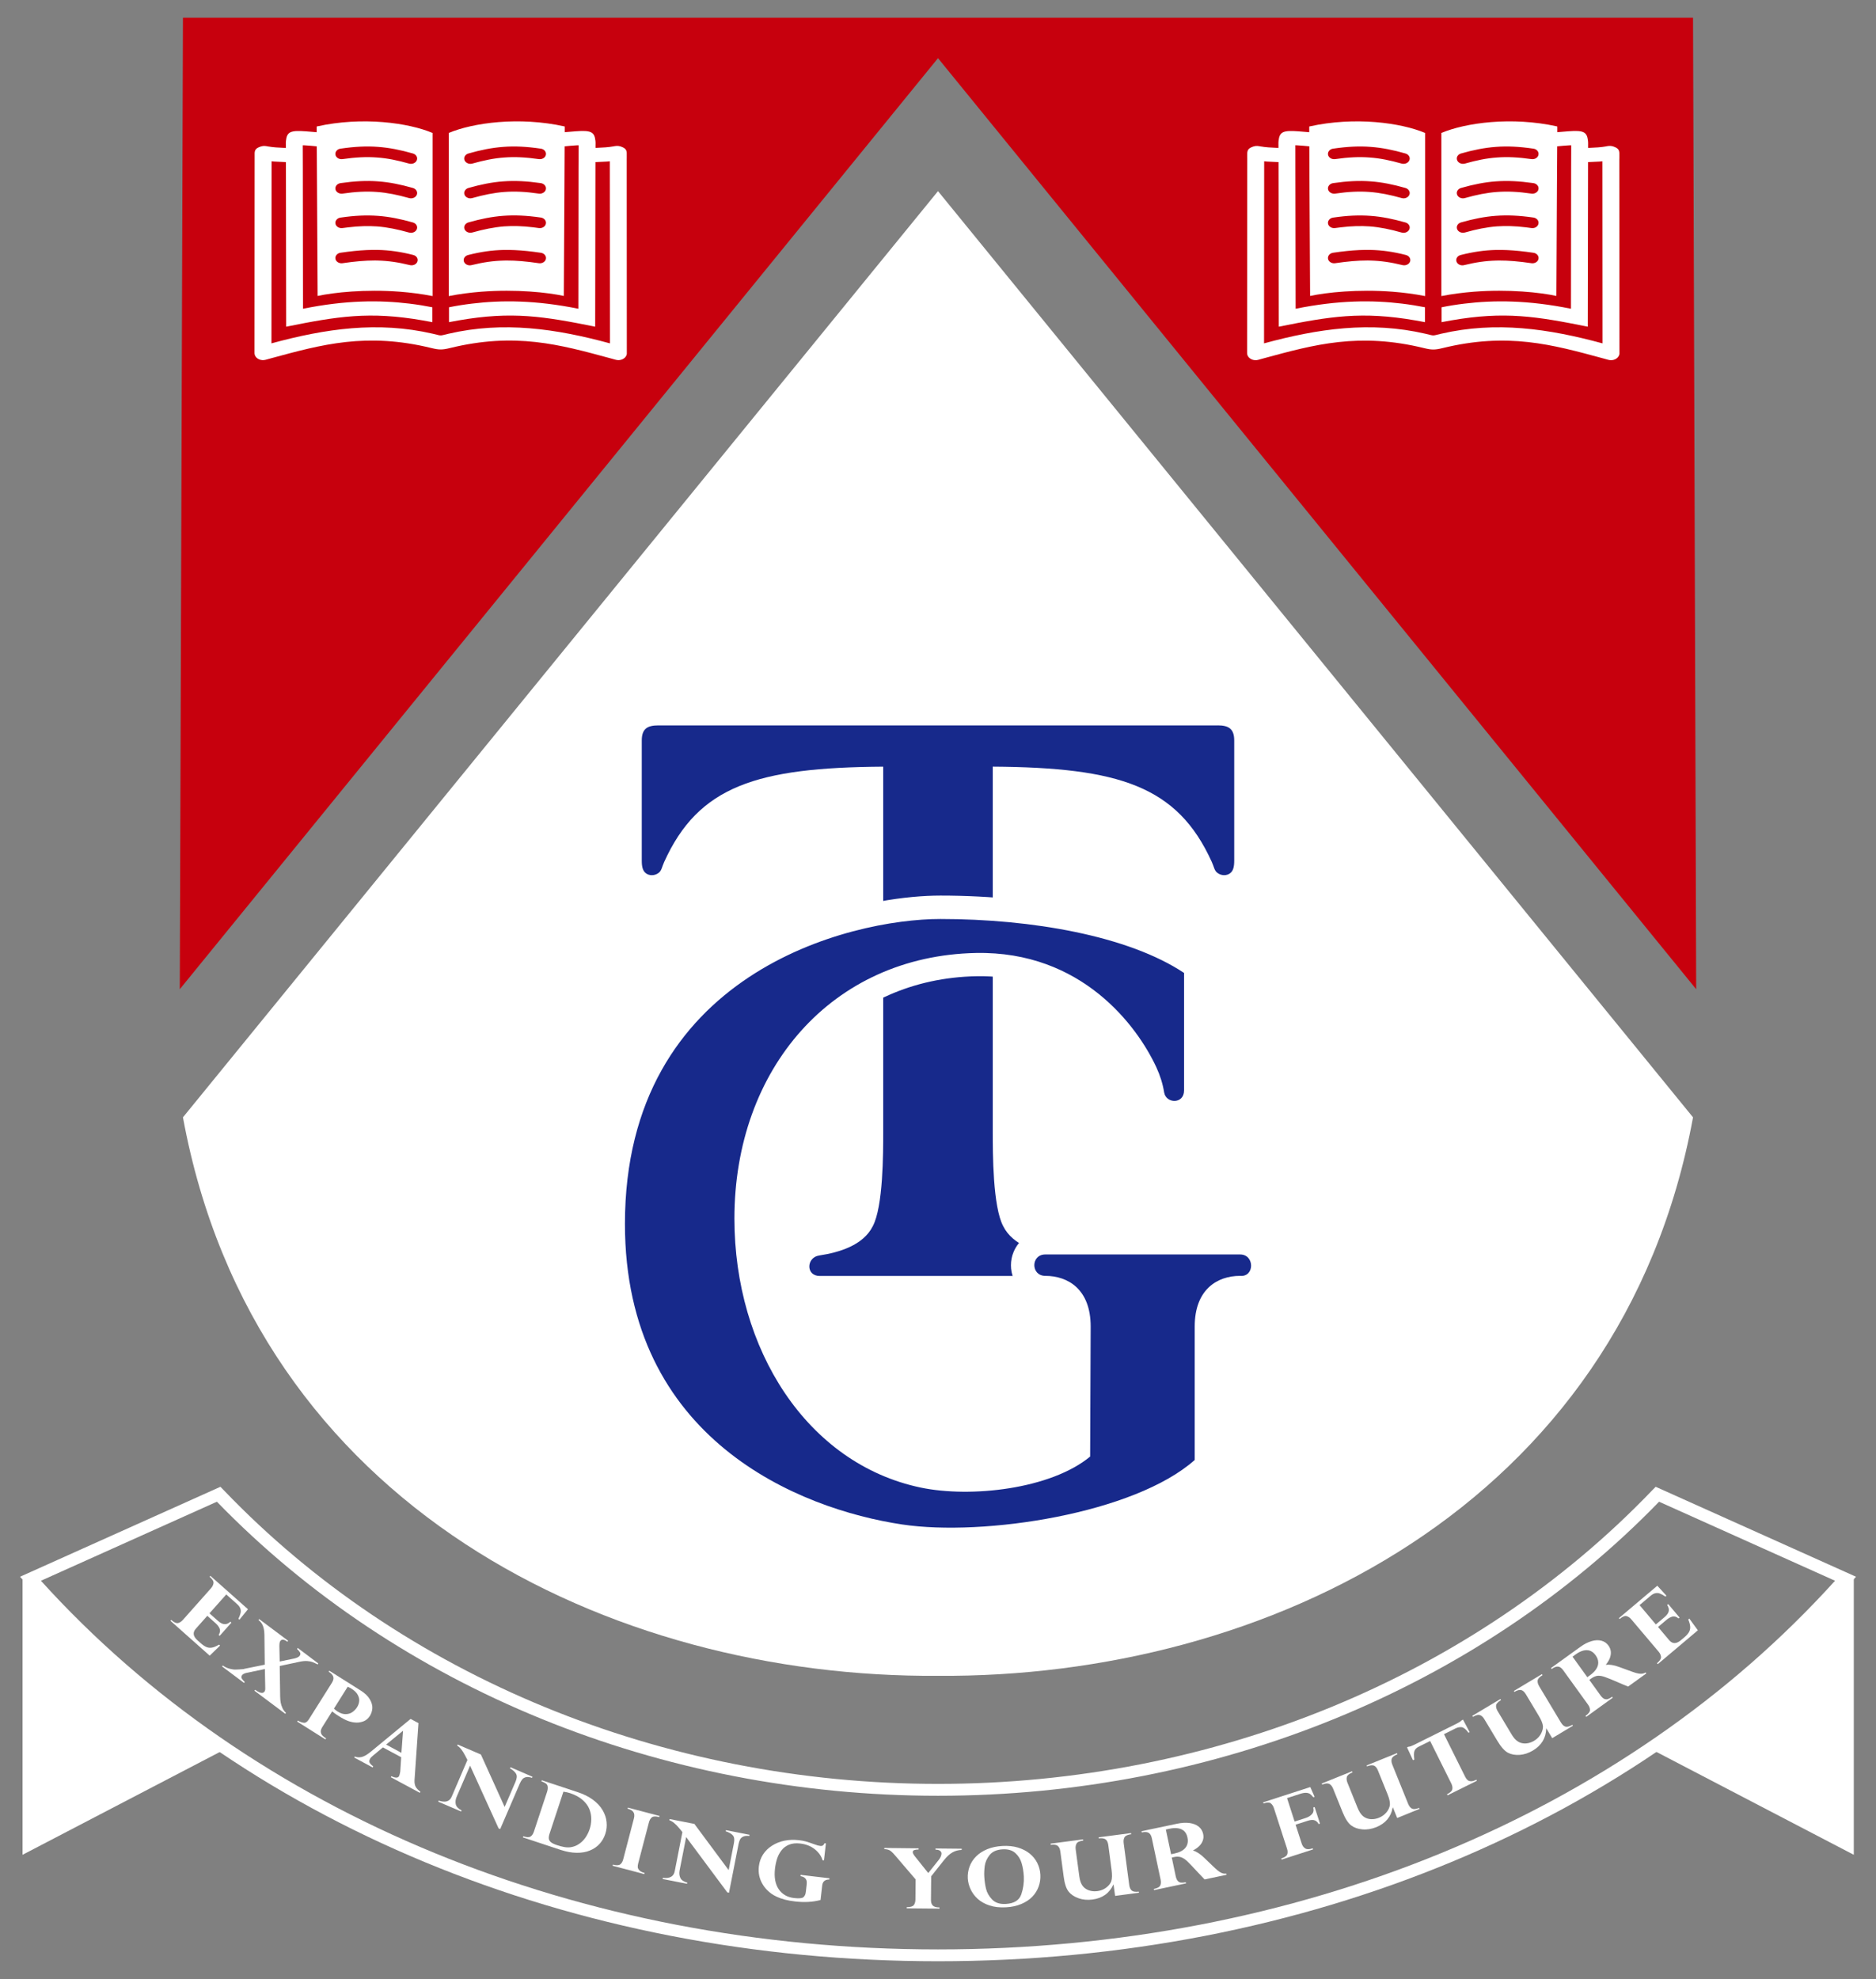 <?xml version="1.0" encoding="utf-8"?>
<!-- Generator: Adobe Illustrator 14.0.0, SVG Export Plug-In . SVG Version: 6.00 Build 43363)  -->
<!DOCTYPE svg PUBLIC "-//W3C//DTD SVG 1.1//EN" "http://www.w3.org/Graphics/SVG/1.1/DTD/svg11.dtd">
<svg version="1.1" xmlns="http://www.w3.org/2000/svg" xmlns:xlink="http://www.w3.org/1999/xlink" x="0px" y="0px" width="73px"
	 height="77px" viewBox="0 0 73 77" enable-background="new 0 0 73 77" xml:space="preserve">
<rect x="0" y="0" width="73" height="77" fill="#808080" stroke="none"/>
<g id="Layer_2">
</g>
<g id="Layer_1">
	<g>
		<polygon fill-rule="evenodd" clip-rule="evenodd" fill="#C7000D" points="7.119,0.69 65.88,0.69 66.003,38.489 36.5,2.263 
			6.996,38.489 		"/>
		<path fill-rule="evenodd" clip-rule="evenodd" fill="#FFFFFF" d="M36.5,65.204c-12.699,0.091-26.588-6.544-29.381-21.73
			L36.5,7.437l29.38,36.037C63.088,58.659,49.2,65.295,36.5,65.204"/>
		<path fill-rule="evenodd" clip-rule="evenodd" fill="#FFFFFF" d="M16.834,5.174c-0.933-0.393-2.723-0.65-4.509-0.253l-0.003,0.016
			v0.018v0.015v0.174l-0.42-0.035H11.9c-0.601-0.045-0.735,0.02-0.773,0.376c-0.006,0.051-0.005,0.104-0.003,0.164v0.069v0.04
			l-0.021-0.002l-0.017-0.001l-0.354-0.02c-0.122-0.008-0.211-0.023-0.271-0.033l-0.019-0.003l-0.006,0.024h-0.001l0.005-0.024
			c-0.108-0.02-0.178-0.032-0.273-0.004c-0.011,0.002-0.022,0.006-0.033,0.01C9.903,5.785,9.903,5.875,9.909,6.087v0.085l0,0
			l-0.005,7.54c-0.003,0.036,0.002,0.074,0.016,0.111c0.056,0.143,0.241,0.224,0.415,0.176l0.214-0.059
			c1.966-0.534,3.707-1.019,6.25-0.395c0.284,0.069,0.415,0.069,0.699,0c2.543-0.625,4.284-0.139,6.25,0.395l0.214,0.059
			c0.173,0.048,0.358-0.033,0.415-0.176c0.014-0.037,0.019-0.075,0.014-0.111l-0.004-7.54h0.001V6.087
			c0.006-0.213,0.006-0.303-0.225-0.384c-0.011-0.004-0.022-0.008-0.032-0.01c-0.098-0.027-0.165-0.016-0.274,0.004l0.007,0.024
			h-0.001l-0.007-0.024l-0.02,0.003c-0.06,0.01-0.148,0.025-0.271,0.033l-0.355,0.02l-0.016,0.001l-0.021,0.002v-0.04V5.648
			c0.001-0.061,0.004-0.113-0.003-0.164c-0.038-0.356-0.172-0.421-0.774-0.376h-0.001l-0.42,0.035V4.968V4.954V4.936L21.972,4.92
			c-1.786-0.396-3.575-0.139-4.51,0.253v6.347c0.43-0.084,0.856-0.137,1.271-0.17c1.359-0.104,2.576,0.029,3.206,0.165l0.024-4.196
			l0.008-1.625c0.183-0.017,0.297-0.031,0.479-0.04c0.046-0.001,0.044-0.003,0.066-0.001v0.06v0.002l-0.004,0.829l-0.006,5.469
			c-1.668-0.337-2.985-0.34-4.145-0.199c-0.312,0.037-0.608,0.085-0.889,0.142v0.579c0.124-0.024,0.247-0.047,0.365-0.067
			c2.096-0.366,3.337-0.156,5.323,0.243l0.01-6.403l0.072-0.004l0.019-0.001l0.354-0.017c0.041-0.003,0.079-0.007,0.114-0.01
			l0.005,7.084c-2.104-0.571-4.136-0.869-6.277-0.375c-0.369,0.087-0.248,0.087-0.617,0c-2.142-0.494-4.175-0.197-6.277,0.375
			l0.005-7.084c0.035,0.003,0.072,0.007,0.113,0.01l0.353,0.017l0.021,0.001l0.071,0.004l0.01,6.403
			c1.985-0.398,3.229-0.608,5.322-0.243c0.12,0.02,0.242,0.043,0.366,0.067v-0.579c-0.279-0.056-0.575-0.104-0.888-0.142
			c-1.159-0.141-2.478-0.138-4.145,0.199l-0.007-5.469l-0.003-0.829V5.713v-0.06c0.021-0.002,0.021,0,0.066,0.001
			c0.182,0.009,0.295,0.022,0.479,0.04l0.01,1.625l0.023,4.196c0.628-0.135,1.845-0.269,3.204-0.165
			c0.415,0.033,0.842,0.086,1.271,0.17V5.174z M20.967,10.241c-0.478-0.07-0.881-0.107-1.261-0.105l-0.102,0.002
			c-0.408,0.01-0.804,0.066-1.256,0.178c-0.125,0.032-0.259-0.03-0.296-0.14c-0.036-0.109,0.037-0.223,0.165-0.254
			c0.488-0.125,0.924-0.186,1.376-0.197c0.143-0.002,0.288-0.001,0.436,0.006c0.315,0.015,0.646,0.049,1.017,0.104
			c0.131,0.019,0.219,0.125,0.197,0.238C21.223,10.185,21.097,10.26,20.967,10.241 M20.967,6.191
			c-0.511-0.074-0.936-0.094-1.342-0.063c-0.402,0.029-0.795,0.109-1.247,0.237C18.253,6.4,18.117,6.34,18.075,6.232
			c-0.041-0.109,0.028-0.224,0.152-0.26c0.484-0.138,0.911-0.224,1.358-0.257c0.445-0.035,0.906-0.012,1.46,0.069
			c0.131,0.017,0.219,0.125,0.197,0.237C21.223,6.135,21.097,6.209,20.967,6.191 M20.967,7.533
			c-0.511-0.075-0.936-0.095-1.342-0.064c-0.402,0.03-0.795,0.111-1.247,0.237c-0.125,0.037-0.261-0.023-0.303-0.13
			c-0.041-0.108,0.028-0.226,0.152-0.262c0.484-0.137,0.911-0.225,1.358-0.257c0.445-0.033,0.906-0.011,1.46,0.068
			c0.131,0.02,0.219,0.126,0.197,0.238C21.223,7.474,21.097,7.551,20.967,7.533 M20.967,8.873l-0.227-0.03
			c-0.414-0.049-0.771-0.059-1.115-0.035C19.223,8.84,18.83,8.92,18.378,9.046c-0.125,0.035-0.261-0.023-0.303-0.132
			c-0.041-0.108,0.028-0.225,0.152-0.26c0.484-0.137,0.911-0.224,1.358-0.257c0.443-0.033,0.903-0.013,1.457,0.067h0.003
			c0.131,0.02,0.219,0.126,0.197,0.237C21.223,8.816,21.097,8.892,20.967,8.873 M13.329,10.241c-0.13,0.019-0.256-0.057-0.276-0.169
			c-0.021-0.113,0.066-0.219,0.197-0.238c0.371-0.055,0.703-0.089,1.017-0.104c0.148-0.007,0.292-0.008,0.437-0.006
			c0.453,0.011,0.886,0.071,1.377,0.197c0.127,0.031,0.201,0.145,0.163,0.254c-0.036,0.109-0.169,0.171-0.297,0.14
			c-0.452-0.112-0.847-0.168-1.255-0.178l-0.101-0.002C14.21,10.134,13.806,10.171,13.329,10.241 M13.329,6.191
			c-0.13,0.018-0.256-0.057-0.276-0.17c-0.021-0.111,0.066-0.22,0.197-0.237c0.555-0.081,1.017-0.104,1.46-0.069
			c0.448,0.033,0.874,0.119,1.358,0.257c0.125,0.036,0.194,0.151,0.152,0.26C16.18,6.34,16.044,6.4,15.917,6.365
			c-0.449-0.128-0.841-0.208-1.245-0.237C14.267,6.097,13.842,6.117,13.329,6.191 M13.329,7.533c-0.13,0.018-0.256-0.059-0.276-0.17
			c-0.021-0.112,0.066-0.218,0.197-0.238c0.555-0.079,1.017-0.102,1.46-0.068c0.448,0.032,0.874,0.12,1.358,0.257
			c0.125,0.036,0.194,0.154,0.152,0.262c-0.041,0.107-0.177,0.167-0.304,0.13c-0.449-0.126-0.841-0.207-1.245-0.237
			C14.267,7.438,13.842,7.458,13.329,7.533 M13.329,8.873c-0.13,0.019-0.256-0.057-0.276-0.17c-0.021-0.111,0.066-0.218,0.197-0.237
			h0.004c0.552-0.081,1.013-0.1,1.456-0.067c0.448,0.033,0.874,0.12,1.358,0.257c0.125,0.035,0.194,0.152,0.152,0.26
			c-0.041,0.109-0.177,0.167-0.304,0.132c-0.449-0.126-0.841-0.207-1.245-0.238c-0.345-0.024-0.702-0.014-1.116,0.035L13.329,8.873z
			"/>
		<path fill-rule="evenodd" clip-rule="evenodd" fill="#FFFFFF" d="M55.458,5.174c-0.934-0.393-2.722-0.65-4.51-0.253l-0.002,0.016
			v0.018v0.015v0.174l-0.421-0.035h-0.001c-0.601-0.045-0.734,0.02-0.772,0.376c-0.006,0.051-0.005,0.104-0.004,0.164v0.069v0.04
			l-0.022-0.002L49.71,5.754l-0.354-0.02c-0.125-0.008-0.211-0.023-0.271-0.033l-0.02-0.003L49.06,5.723h-0.001l0.005-0.024
			c-0.108-0.02-0.177-0.032-0.273-0.004c-0.012,0.002-0.022,0.006-0.033,0.01c-0.23,0.081-0.229,0.171-0.225,0.384l0.001,0.085l0,0
			l-0.006,7.54c-0.002,0.036,0.002,0.074,0.016,0.111c0.058,0.143,0.243,0.224,0.417,0.176l0.212-0.059
			c1.966-0.534,3.708-1.019,6.251-0.395c0.284,0.069,0.415,0.069,0.699,0c2.542-0.625,4.284-0.139,6.25,0.395l0.214,0.059
			c0.173,0.048,0.358-0.033,0.414-0.176c0.016-0.037,0.021-0.075,0.016-0.111l-0.005-7.54h0.002V6.087
			c0.005-0.213,0.005-0.303-0.225-0.384c-0.01-0.004-0.022-0.008-0.032-0.01c-0.098-0.027-0.166-0.016-0.275,0.004l0.006,0.024l0,0
			l-0.009-0.024L62.46,5.701c-0.06,0.01-0.147,0.025-0.271,0.033l-0.354,0.02l-0.016,0.001l-0.022,0.002v-0.04V5.648
			c0.001-0.061,0.002-0.113-0.004-0.164c-0.038-0.356-0.171-0.421-0.773-0.376h-0.002l-0.419,0.035V4.968V4.954l-0.001-0.018
			L60.596,4.92c-1.787-0.396-3.575-0.139-4.509,0.253v6.347c0.428-0.084,0.856-0.137,1.27-0.17c1.36-0.104,2.578,0.029,3.206,0.165
			l0.022-4.196l0.01-1.625c0.184-0.017,0.297-0.031,0.479-0.04c0.045-0.001,0.044-0.003,0.066-0.001v0.06v0.002l-0.003,0.829
			l-0.007,5.469c-1.667-0.337-2.986-0.34-4.145-0.199c-0.312,0.037-0.608,0.085-0.889,0.142v0.579
			c0.124-0.024,0.247-0.047,0.364-0.067c2.097-0.366,3.338-0.156,5.324,0.243l0.011-6.403l0.072-0.004l0.019-0.001l0.354-0.017
			c0.04-0.003,0.078-0.007,0.113-0.01l0.004,7.084c-2.102-0.571-4.134-0.869-6.276-0.375c-0.37,0.087-0.247,0.087-0.618,0
			c-2.142-0.494-4.173-0.197-6.276,0.375l0.005-7.084c0.034,0.003,0.073,0.007,0.113,0.01l0.354,0.017l0.019,0.001l0.073,0.004
			l0.01,6.403c1.986-0.398,3.227-0.608,5.323-0.243c0.118,0.02,0.24,0.043,0.366,0.067v-0.579c-0.282-0.056-0.577-0.104-0.889-0.142
			c-1.159-0.141-2.479-0.138-4.145,0.199l-0.009-5.469l-0.001-0.829V5.713l-0.002-0.06c0.022-0.002,0.021,0,0.067,0.001
			c0.182,0.009,0.295,0.022,0.479,0.04l0.006,1.625l0.024,4.196c0.631-0.135,1.849-0.269,3.208-0.165
			c0.414,0.033,0.84,0.086,1.269,0.17V5.174z M59.593,10.241c-0.479-0.07-0.883-0.107-1.264-0.105l-0.101,0.002
			c-0.408,0.01-0.804,0.066-1.255,0.178c-0.127,0.032-0.26-0.03-0.297-0.14c-0.036-0.109,0.036-0.223,0.164-0.254
			c0.49-0.125,0.925-0.186,1.377-0.197c0.144-0.002,0.287-0.001,0.437,0.006c0.313,0.015,0.646,0.049,1.017,0.104
			c0.13,0.019,0.219,0.125,0.196,0.238C59.847,10.185,59.722,10.26,59.593,10.241 M59.593,6.191
			c-0.514-0.074-0.938-0.094-1.344-0.063c-0.404,0.029-0.797,0.109-1.245,0.237C56.876,6.4,56.741,6.34,56.7,6.232
			c-0.042-0.109,0.027-0.224,0.151-0.26c0.484-0.138,0.912-0.224,1.358-0.257c0.445-0.035,0.906-0.012,1.461,0.069
			c0.13,0.017,0.219,0.125,0.196,0.237C59.847,6.135,59.722,6.209,59.593,6.191 M59.593,7.533c-0.514-0.075-0.938-0.095-1.344-0.064
			c-0.404,0.03-0.797,0.111-1.245,0.237c-0.128,0.037-0.263-0.023-0.304-0.13c-0.042-0.108,0.027-0.226,0.151-0.262
			c0.484-0.137,0.912-0.225,1.358-0.257c0.445-0.033,0.906-0.011,1.461,0.068c0.13,0.02,0.219,0.126,0.196,0.238
			C59.847,7.474,59.722,7.551,59.593,7.533 M59.593,8.873l-0.229-0.03c-0.414-0.049-0.771-0.059-1.115-0.035
			c-0.404,0.031-0.797,0.111-1.245,0.238c-0.128,0.035-0.263-0.023-0.304-0.132c-0.042-0.108,0.027-0.225,0.151-0.26
			c0.484-0.137,0.912-0.224,1.358-0.257c0.443-0.033,0.904-0.013,1.458,0.067h0.003c0.13,0.02,0.219,0.126,0.196,0.237
			C59.847,8.816,59.722,8.892,59.593,8.873 M51.954,10.241c-0.132,0.019-0.256-0.057-0.277-0.169
			c-0.021-0.113,0.066-0.219,0.198-0.238c0.371-0.055,0.701-0.089,1.016-0.104c0.147-0.007,0.293-0.008,0.437-0.006
			c0.453,0.011,0.887,0.071,1.377,0.197c0.128,0.031,0.201,0.145,0.165,0.254c-0.037,0.109-0.171,0.171-0.298,0.14
			c-0.452-0.112-0.848-0.168-1.256-0.178l-0.1-0.002C52.833,10.134,52.432,10.171,51.954,10.241 M51.954,6.191
			c-0.132,0.018-0.256-0.057-0.277-0.17c-0.021-0.111,0.066-0.22,0.198-0.237c0.554-0.081,1.016-0.104,1.459-0.069
			c0.448,0.033,0.874,0.119,1.356,0.257c0.127,0.036,0.195,0.151,0.154,0.26C54.802,6.34,54.667,6.4,54.542,6.365
			c-0.45-0.128-0.842-0.208-1.246-0.237C52.889,6.097,52.466,6.117,51.954,6.191 M51.954,7.533c-0.132,0.018-0.256-0.059-0.277-0.17
			c-0.021-0.112,0.066-0.218,0.198-0.238c0.554-0.079,1.016-0.102,1.459-0.068c0.448,0.032,0.874,0.12,1.356,0.257
			c0.127,0.036,0.195,0.154,0.154,0.262c-0.043,0.107-0.178,0.167-0.303,0.13c-0.45-0.126-0.842-0.207-1.246-0.237
			C52.889,7.438,52.466,7.458,51.954,7.533 M51.954,8.873c-0.132,0.019-0.256-0.057-0.277-0.17
			c-0.021-0.111,0.066-0.218,0.198-0.237h0.003c0.553-0.081,1.013-0.1,1.456-0.067c0.448,0.033,0.874,0.12,1.356,0.257
			c0.127,0.035,0.195,0.152,0.154,0.26c-0.043,0.109-0.178,0.167-0.303,0.132C54.092,8.92,53.7,8.84,53.296,8.809
			c-0.344-0.024-0.702-0.014-1.115,0.035L51.954,8.873z"/>
		<path fill-rule="evenodd" clip-rule="evenodd" fill="#FFFFFF" d="M72.136,72.168l-7.815-4.073
			c3.797-2.386,7.093-5.863,7.815-6.732V72.168z"/>
		<path fill="#FFFFFF" d="M36.5,76.31c-14.232,0-27.181-5.373-35.525-14.743l-0.195-0.218l7.797-3.5l0.139,0.142
			c6.956,7.257,17.084,11.418,27.786,11.418c10.701,0,20.829-4.162,27.785-11.418l0.14-0.142l7.795,3.5l-0.195,0.218
			C63.68,70.937,50.731,76.31,36.5,76.31 M1.593,61.505c8.25,9.12,20.952,14.344,34.907,14.344c13.954,0,26.657-5.224,34.906-14.344
			l-6.847-3.075c-7.053,7.272-17.269,11.441-28.059,11.441c-10.791,0-21.007-4.169-28.06-11.441L1.593,61.505z"/>
		<path fill-rule="evenodd" clip-rule="evenodd" fill="#FFFFFF" d="M0.877,72.168l7.816-4.073c-3.8-2.386-7.095-5.863-7.816-6.732
			V72.168z"/>
		<path fill="#FFFFFF" d="M9.649,62.613L9.318,63.02l-0.041-0.035c0.041-0.083,0.067-0.154,0.083-0.217
			c0.016-0.062,0.013-0.124-0.008-0.183c-0.021-0.06-0.067-0.121-0.14-0.184l-0.408-0.363l-0.653,0.735l0.326,0.289
			c0.097,0.087,0.185,0.13,0.263,0.132c0.078,0.005,0.151-0.029,0.225-0.095l0.039,0.036l-0.456,0.514l-0.039-0.036
			c0.055-0.09,0.067-0.171,0.038-0.245c-0.03-0.074-0.083-0.143-0.155-0.208l-0.326-0.291l-0.447,0.504
			c-0.13,0.146-0.106,0.296,0.067,0.451l0.124,0.11c0.083,0.074,0.159,0.125,0.229,0.152c0.069,0.028,0.142,0.034,0.218,0.018
			c0.075-0.014,0.164-0.053,0.267-0.113l0.04,0.036L8.16,64.42l-1.527-1.357l0.03-0.034c0.106,0.096,0.193,0.135,0.263,0.122
			c0.066-0.014,0.131-0.055,0.19-0.122l1.09-1.227c0.056-0.063,0.091-0.13,0.101-0.2c0.012-0.07-0.034-0.15-0.137-0.241
			l-0.014-0.012l0.029-0.036L9.649,62.613z"/>
		<path fill="#FFFFFF" d="M12.387,64.724l-0.027,0.037c-0.084-0.042-0.151-0.073-0.202-0.092c-0.051-0.02-0.117-0.032-0.202-0.039
			c-0.084-0.006-0.184,0.003-0.297,0.027l-0.774,0.165l0.017,1.191c0.001,0.083,0.008,0.164,0.021,0.236
			c0.014,0.075,0.038,0.145,0.07,0.214c0.033,0.068,0.077,0.13,0.135,0.182l-0.028,0.036l-1.199-0.898l0.028-0.037
			c0.177,0.133,0.299,0.158,0.362,0.073c0.013-0.018,0.021-0.039,0.027-0.065c0.004-0.024,0.004-0.059,0.003-0.107l-0.014-0.707
			l-0.727,0.152c-0.079,0.021-0.131,0.049-0.158,0.084c-0.034,0.046-0.038,0.092-0.011,0.136c0.027,0.043,0.065,0.087,0.113,0.131
			L9.496,65.48L8.642,64.84l0.026-0.037c0.088,0.061,0.177,0.102,0.268,0.125c0.091,0.025,0.17,0.035,0.237,0.033
			c0.065-0.001,0.169-0.008,0.303-0.019l0.036-0.011l0.79-0.16l-0.013-1.164c0-0.087-0.009-0.167-0.025-0.238
			c-0.017-0.072-0.038-0.128-0.062-0.171s-0.049-0.076-0.073-0.102c-0.024-0.023-0.049-0.045-0.072-0.062l0.028-0.037l1.126,0.842
			l-0.028,0.039c-0.127-0.096-0.218-0.106-0.273-0.031c-0.013,0.017-0.022,0.039-0.028,0.066c-0.007,0.028-0.01,0.071-0.011,0.128
			l0.013,0.607l0.534-0.111c0.002-0.002,0.008-0.003,0.019-0.003c0.113-0.025,0.188-0.062,0.221-0.107
			c0.036-0.046,0.04-0.091,0.016-0.132c-0.024-0.042-0.063-0.088-0.115-0.138l0.028-0.036L12.387,64.724z"/>
		<path fill="#FFFFFF" d="M12.925,66.588l-0.38,0.604c-0.046,0.073-0.066,0.136-0.062,0.191c0.005,0.056,0.024,0.103,0.062,0.142
			c0.036,0.039,0.085,0.077,0.143,0.114l-0.025,0.039l-1.098-0.693l0.026-0.039c0.073,0.046,0.147,0.074,0.222,0.084
			c0.075,0.011,0.143-0.032,0.203-0.128l0.894-1.419c0.061-0.095,0.08-0.176,0.058-0.244c-0.021-0.069-0.08-0.132-0.178-0.195
			l0.023-0.039l1.216,0.767c0.169,0.106,0.289,0.221,0.36,0.344c0.073,0.121,0.105,0.238,0.1,0.347
			c-0.008,0.109-0.039,0.208-0.092,0.296c-0.065,0.102-0.144,0.171-0.237,0.21c-0.094,0.037-0.185,0.056-0.273,0.055
			c-0.104,0-0.209-0.019-0.314-0.053c-0.106-0.035-0.235-0.101-0.389-0.198C13.113,66.732,13.028,66.669,12.925,66.588
			 M13.53,65.629l-0.536,0.852c0.045,0.043,0.092,0.08,0.141,0.111c0.114,0.072,0.223,0.107,0.323,0.103
			c0.101-0.003,0.188-0.031,0.261-0.084c0.072-0.053,0.132-0.116,0.176-0.186c0.047-0.074,0.074-0.152,0.082-0.234
			c0.009-0.082-0.011-0.165-0.058-0.25c-0.045-0.085-0.125-0.162-0.238-0.233C13.64,65.682,13.589,65.655,13.53,65.629"/>
		<path fill="#FFFFFF" d="M16.284,67.045l-0.154,2.215c-0.006,0.114,0.012,0.205,0.051,0.271c0.04,0.065,0.1,0.127,0.179,0.185
			l-0.021,0.041l-1.132-0.608l0.021-0.04c0.159,0.074,0.258,0.074,0.3-0.002c0.007-0.011,0.013-0.03,0.02-0.055
			c0.008-0.025,0.013-0.053,0.019-0.081c0.006-0.03,0.008-0.047,0.009-0.054l0.035-0.546l-0.712-0.382l-0.396,0.33
			c-0.049,0.038-0.086,0.079-0.106,0.12c-0.034,0.063-0.035,0.118-0.004,0.162c0.031,0.046,0.074,0.088,0.13,0.127l-0.022,0.042
			l-0.716-0.386l0.022-0.04c0.077,0.033,0.163,0.041,0.257,0.021c0.094-0.019,0.209-0.083,0.348-0.194l1.565-1.29L16.284,67.045z
			 M15.025,67.88l0.595,0.321l0.064-0.86L15.025,67.88z"/>
		<path fill="#FFFFFF" d="M18.713,68.266l0.924,2.04l0.424-0.983c0.055-0.13,0.063-0.231,0.022-0.304
			c-0.04-0.075-0.12-0.146-0.237-0.215l0.017-0.043l0.859,0.371l-0.019,0.042c-0.099-0.033-0.179-0.041-0.24-0.025
			c-0.062,0.015-0.108,0.043-0.143,0.086c-0.033,0.042-0.064,0.095-0.093,0.16l-0.763,1.771l-0.062-0.026l-1.11-2.441l-0.521,1.209
			c-0.044,0.102-0.056,0.2-0.036,0.293c0.019,0.092,0.095,0.173,0.227,0.24l-0.019,0.042l-0.889-0.382l0.017-0.043
			c0.257,0.089,0.427,0.038,0.508-0.156l0.611-1.425c-0.005-0.006-0.011-0.017-0.019-0.032c-0.006-0.012-0.016-0.034-0.032-0.063
			c-0.016-0.029-0.029-0.056-0.042-0.08c-0.097-0.191-0.198-0.318-0.306-0.382l0.017-0.043L18.713,68.266z"/>
		<path fill="#FFFFFF" d="M21.083,69.268l1.405,0.465c0.23,0.076,0.426,0.175,0.588,0.296c0.163,0.121,0.287,0.255,0.374,0.404
			c0.087,0.149,0.139,0.301,0.154,0.459c0.017,0.157,0,0.313-0.051,0.466c-0.05,0.149-0.124,0.279-0.225,0.388
			c-0.1,0.109-0.225,0.195-0.374,0.255c-0.148,0.062-0.321,0.091-0.514,0.089c-0.193-0.002-0.399-0.039-0.618-0.111l-1.475-0.489
			l0.014-0.043c0.136,0.044,0.231,0.047,0.287,0.008c0.057-0.039,0.1-0.102,0.128-0.19l0.514-1.553
			c0.026-0.083,0.032-0.158,0.016-0.227c-0.016-0.069-0.09-0.124-0.22-0.167l-0.018-0.006L21.083,69.268z M21.924,69.712
			l-0.537,1.628c-0.026,0.079-0.037,0.143-0.031,0.197c0.005,0.052,0.032,0.1,0.081,0.14s0.129,0.079,0.242,0.116
			c0.101,0.034,0.194,0.057,0.278,0.073c0.084,0.015,0.167,0.018,0.25,0.007c0.122-0.019,0.232-0.062,0.33-0.131
			c0.099-0.068,0.183-0.153,0.25-0.251c0.067-0.1,0.12-0.207,0.159-0.325c0.04-0.12,0.06-0.247,0.062-0.379
			c0.003-0.131-0.021-0.262-0.072-0.392c-0.052-0.129-0.138-0.249-0.262-0.358c-0.124-0.111-0.288-0.2-0.493-0.268
			C22.108,69.744,22.021,69.726,21.924,69.712"/>
		<path fill="#FFFFFF" d="M24.421,70.374l0.012-0.042l1.23,0.324L25.652,70.7c-0.137-0.036-0.231-0.032-0.285,0.011
			c-0.054,0.042-0.094,0.109-0.116,0.197l-0.416,1.589c-0.013,0.05-0.02,0.097-0.019,0.14c0,0.042,0.019,0.086,0.056,0.129
			c0.037,0.044,0.103,0.08,0.197,0.104l0.014,0.004l-0.012,0.045l-1.232-0.325l0.012-0.044c0.135,0.037,0.23,0.031,0.284-0.01
			c0.055-0.043,0.094-0.108,0.116-0.197l0.416-1.589c0.027-0.104,0.021-0.188-0.02-0.247C24.607,70.446,24.531,70.402,24.421,70.374
			"/>
		<path fill="#FFFFFF" d="M27.02,70.966l1.334,1.798l0.205-1.05c0.028-0.139,0.014-0.238-0.042-0.302
			c-0.054-0.063-0.147-0.116-0.278-0.16l0.01-0.043l0.917,0.18l-0.009,0.046c-0.103-0.012-0.183-0.001-0.239,0.026
			c-0.058,0.028-0.099,0.067-0.122,0.114c-0.025,0.048-0.043,0.107-0.057,0.176l-0.372,1.893L28.3,73.629l-1.6-2.151l-0.254,1.292
			c-0.021,0.109-0.013,0.207,0.026,0.293c0.039,0.087,0.129,0.15,0.271,0.188l-0.009,0.045l-0.95-0.187l0.01-0.045
			c0.27,0.034,0.423-0.053,0.462-0.26l0.298-1.521c-0.006-0.006-0.015-0.015-0.024-0.027c-0.009-0.012-0.023-0.031-0.045-0.056
			c-0.021-0.026-0.041-0.049-0.058-0.07c-0.136-0.165-0.263-0.268-0.381-0.307l0.009-0.046L27.02,70.966z"/>
		<path fill="#FFFFFF" d="M32.062,72.387l-0.053-0.006c-0.052-0.168-0.154-0.313-0.308-0.433c-0.154-0.12-0.341-0.194-0.562-0.219
			c-0.17-0.02-0.316-0.004-0.438,0.046c-0.12,0.05-0.218,0.123-0.293,0.222c-0.074,0.096-0.132,0.205-0.17,0.325
			c-0.038,0.118-0.065,0.246-0.081,0.381c-0.039,0.337,0.01,0.605,0.144,0.803c0.135,0.199,0.334,0.314,0.597,0.344
			c0.188,0.022,0.31,0.012,0.363-0.031c0.053-0.043,0.085-0.111,0.096-0.207l0.031-0.269c0.006-0.054,0.007-0.101,0.002-0.144
			c-0.006-0.042-0.025-0.083-0.063-0.121c-0.037-0.039-0.097-0.066-0.179-0.079l0.007-0.05l1.122,0.132l-0.006,0.048
			c-0.167,0-0.26,0.077-0.277,0.232l-0.065,0.566c-0.3,0.081-0.633,0.099-0.995,0.056c-0.147-0.017-0.278-0.04-0.394-0.071
			c-0.119-0.032-0.222-0.069-0.311-0.11s-0.163-0.084-0.222-0.127c-0.06-0.044-0.114-0.093-0.165-0.144
			c-0.071-0.072-0.13-0.152-0.181-0.243c-0.052-0.088-0.09-0.19-0.116-0.302c-0.025-0.114-0.03-0.235-0.016-0.366
			c0.021-0.175,0.075-0.332,0.165-0.469c0.089-0.136,0.207-0.25,0.351-0.341c0.146-0.092,0.307-0.156,0.484-0.192
			c0.178-0.035,0.361-0.041,0.552-0.02c0.107,0.011,0.199,0.03,0.276,0.051c0.076,0.021,0.204,0.064,0.383,0.128
			c0.058,0.022,0.119,0.039,0.188,0.047c0.072,0.009,0.124-0.028,0.157-0.107l0.053,0.007L32.062,72.387z"/>
		<path fill="#FFFFFF" d="M37.422,71.932v0.046c-0.134,0.004-0.254,0.037-0.358,0.096c-0.106,0.06-0.215,0.157-0.323,0.292
			l-0.506,0.638l-0.009,0.909c-0.002,0.104,0.022,0.18,0.071,0.229c0.047,0.048,0.135,0.074,0.261,0.075l-0.001,0.046l-1.273-0.012
			l0.001-0.047c0.14,0.002,0.231-0.025,0.273-0.079c0.042-0.054,0.063-0.127,0.064-0.218l0.007-0.782l-0.798-0.932
			c-0.088-0.104-0.159-0.171-0.214-0.2c-0.057-0.029-0.124-0.045-0.206-0.045l0.001-0.046l1.334,0.014v0.046
			c-0.07,0.002-0.125,0.007-0.166,0.021c-0.041,0.012-0.062,0.04-0.062,0.085c-0.001,0.039,0.034,0.101,0.104,0.186l0.499,0.624
			l0.409-0.513c0.07-0.091,0.105-0.174,0.106-0.248c0-0.037-0.016-0.07-0.052-0.101c-0.034-0.031-0.095-0.047-0.18-0.047v-0.047
			L37.422,71.932z"/>
		<path fill="#FFFFFF" d="M37.659,73.087c-0.008-0.16,0.015-0.313,0.069-0.461c0.055-0.149,0.141-0.282,0.257-0.397
			c0.117-0.117,0.261-0.209,0.432-0.28c0.172-0.07,0.366-0.112,0.588-0.125c0.223-0.012,0.423,0.008,0.601,0.061
			s0.331,0.13,0.459,0.233c0.128,0.104,0.228,0.226,0.298,0.367c0.071,0.141,0.111,0.292,0.12,0.456
			c0.009,0.162-0.013,0.315-0.066,0.462c-0.053,0.146-0.134,0.277-0.245,0.394c-0.111,0.116-0.255,0.211-0.43,0.285
			c-0.174,0.074-0.375,0.118-0.6,0.129c-0.242,0.013-0.456-0.011-0.642-0.073c-0.185-0.062-0.336-0.148-0.458-0.258
			c-0.121-0.112-0.213-0.237-0.276-0.376C37.702,73.365,37.668,73.227,37.659,73.087 M38.301,73.021
			c0.01,0.159,0.031,0.315,0.067,0.466c0.037,0.154,0.116,0.293,0.238,0.421c0.123,0.127,0.3,0.185,0.531,0.172
			c0.325-0.018,0.526-0.142,0.604-0.373c0.079-0.231,0.111-0.463,0.099-0.699c-0.011-0.183-0.038-0.353-0.085-0.511
			c-0.045-0.158-0.127-0.291-0.246-0.397c-0.12-0.108-0.284-0.156-0.491-0.145c-0.232,0.012-0.401,0.087-0.51,0.222
			c-0.107,0.136-0.17,0.278-0.189,0.426C38.3,72.751,38.293,72.891,38.301,73.021"/>
		<path fill="#FFFFFF" d="M43.391,73.767l-0.059-0.44l-0.008,0c-0.154,0.337-0.425,0.53-0.812,0.581
			c-0.196,0.026-0.377,0.009-0.542-0.049c-0.166-0.059-0.294-0.143-0.384-0.256c-0.096-0.116-0.16-0.312-0.196-0.589l-0.13-0.976
			c-0.013-0.099-0.046-0.172-0.099-0.216c-0.052-0.045-0.144-0.059-0.273-0.042l-0.006-0.046l1.263-0.166l0.005,0.046
			c-0.138,0.018-0.225,0.056-0.258,0.117c-0.035,0.061-0.046,0.136-0.034,0.228l0.139,1.035c0.02,0.152,0.056,0.27,0.111,0.353
			c0.038,0.06,0.088,0.109,0.149,0.148c0.062,0.039,0.131,0.066,0.208,0.08c0.076,0.015,0.155,0.016,0.235,0.006
			c0.084-0.011,0.162-0.035,0.235-0.069c0.074-0.037,0.138-0.083,0.192-0.139c0.056-0.057,0.095-0.118,0.118-0.183
			c0.031-0.096,0.034-0.24,0.01-0.431l-0.128-0.968c-0.016-0.111-0.051-0.185-0.108-0.225c-0.057-0.039-0.146-0.051-0.264-0.036
			l-0.006-0.042l1.262-0.166l0.007,0.046c-0.138,0.019-0.225,0.057-0.259,0.116c-0.034,0.058-0.046,0.134-0.034,0.229l0.216,1.628
			c0.014,0.104,0.047,0.177,0.102,0.221c0.055,0.043,0.144,0.055,0.271,0.039l0.006,0.043L43.391,73.767z"/>
		<path fill="#FFFFFF" d="M45.682,72.256l-0.085,0.018l0.154,0.733c0.02,0.087,0.049,0.148,0.087,0.186
			c0.039,0.036,0.082,0.056,0.128,0.059s0.104-0.001,0.177-0.015l0.01,0.042l-1.246,0.263l-0.01-0.044
			c0.141-0.03,0.224-0.075,0.252-0.138c0.027-0.062,0.032-0.138,0.013-0.226l-0.34-1.606c-0.023-0.11-0.065-0.181-0.126-0.216
			c-0.062-0.035-0.149-0.04-0.265-0.014L44.42,71.25l1.376-0.29c0.182-0.039,0.345-0.048,0.492-0.029
			c0.147,0.021,0.266,0.068,0.357,0.141c0.091,0.074,0.148,0.169,0.173,0.284c0.02,0.093,0.016,0.181-0.016,0.263
			c-0.029,0.082-0.079,0.154-0.146,0.218C46.589,71.9,46.51,71.954,46.421,72c0.138,0.041,0.282,0.134,0.435,0.282l0.416,0.398
			c0.072,0.069,0.134,0.12,0.189,0.154c0.054,0.034,0.101,0.055,0.139,0.062c0.038,0.007,0.078,0.008,0.119,0.004l0.009,0.045
			l-0.854,0.181c-0.11-0.113-0.195-0.203-0.257-0.27c-0.192-0.209-0.331-0.354-0.415-0.434c-0.085-0.08-0.166-0.133-0.244-0.159
			C45.88,72.235,45.788,72.232,45.682,72.256 M45.511,71.153l-0.145,0.031l0.204,0.962l0.12-0.025
			c0.206-0.044,0.353-0.119,0.439-0.228c0.085-0.106,0.112-0.241,0.077-0.401c-0.021-0.1-0.061-0.18-0.12-0.239
			c-0.061-0.06-0.138-0.098-0.235-0.115S45.641,71.125,45.511,71.153"/>
		<path fill="#FFFFFF" d="M50.987,69.532l0.168,0.381l-0.051,0.016c-0.047-0.058-0.088-0.098-0.123-0.125
			c-0.035-0.026-0.084-0.042-0.146-0.047c-0.064-0.005-0.147,0.008-0.249,0.042l-0.504,0.163l0.295,0.913l0.44-0.143
			c0.091-0.03,0.17-0.077,0.232-0.143s0.081-0.153,0.052-0.261l0.055-0.017l0.208,0.644l-0.055,0.018
			c-0.027-0.065-0.074-0.111-0.142-0.142c-0.067-0.029-0.157-0.025-0.269,0.01l-0.483,0.155l0.239,0.739
			c0.027,0.084,0.073,0.147,0.137,0.186c0.062,0.039,0.153,0.039,0.271,0l0.019-0.006l0.013,0.044l-1.221,0.395l-0.015-0.043
			c0.131-0.043,0.209-0.096,0.231-0.16c0.022-0.065,0.02-0.142-0.01-0.229l-0.507-1.568c-0.025-0.079-0.064-0.139-0.117-0.184
			c-0.053-0.045-0.144-0.047-0.272-0.006l-0.018,0.006l-0.014-0.043L50.987,69.532z"/>
		<path fill="#FFFFFF" d="M54.368,70.736l-0.166-0.411l-0.008,0.003c-0.066,0.363-0.279,0.618-0.641,0.765
			c-0.185,0.072-0.361,0.103-0.536,0.086c-0.176-0.015-0.32-0.065-0.436-0.152c-0.121-0.088-0.233-0.261-0.338-0.52l-0.369-0.914
			c-0.037-0.092-0.088-0.154-0.149-0.184c-0.062-0.031-0.153-0.022-0.275,0.027l-0.018-0.042l1.181-0.476l0.018,0.042
			c-0.13,0.052-0.203,0.112-0.222,0.179c-0.018,0.065-0.01,0.143,0.025,0.228l0.391,0.969c0.059,0.143,0.124,0.248,0.197,0.313
			c0.052,0.048,0.112,0.084,0.183,0.106c0.069,0.022,0.143,0.031,0.22,0.026c0.078-0.005,0.155-0.023,0.23-0.053
			c0.078-0.032,0.148-0.073,0.211-0.127c0.061-0.053,0.112-0.114,0.151-0.181c0.038-0.068,0.062-0.138,0.068-0.207
			c0.006-0.102-0.025-0.24-0.099-0.419l-0.366-0.905c-0.041-0.104-0.095-0.167-0.16-0.193c-0.065-0.022-0.153-0.012-0.266,0.033
			l-0.015-0.039l1.18-0.477l0.018,0.043c-0.129,0.051-0.202,0.109-0.222,0.176c-0.019,0.065-0.011,0.143,0.024,0.23l0.616,1.524
			c0.039,0.096,0.091,0.158,0.153,0.187c0.062,0.029,0.153,0.019,0.271-0.03l0.017,0.04L54.368,70.736z"/>
		<path fill="#FFFFFF" d="M55.005,67.899l1.695-0.843c0.078-0.039,0.139-0.08,0.182-0.124l0.048-0.023l0.258,0.487l-0.046,0.022
			c-0.096-0.131-0.183-0.203-0.26-0.215c-0.077-0.01-0.157,0.005-0.241,0.046l-0.452,0.226l0.822,1.653
			c0.027,0.055,0.058,0.098,0.091,0.128c0.034,0.031,0.079,0.048,0.135,0.05c0.056,0.004,0.126-0.017,0.211-0.06l0.021,0.042
			l-1.142,0.566l-0.021-0.041c0.127-0.062,0.195-0.128,0.208-0.197c0.012-0.067-0.001-0.142-0.041-0.224l-0.823-1.652l-0.452,0.225
			c-0.078,0.039-0.13,0.091-0.156,0.156c-0.028,0.067-0.031,0.181-0.008,0.342l-0.051,0.025l-0.232-0.499l0.049-0.024
			C54.859,67.962,54.928,67.937,55.005,67.899"/>
		<path fill="#FFFFFF" d="M60.401,67.63l-0.229-0.38l-0.005,0.004c-0.009,0.37-0.181,0.655-0.516,0.856
			c-0.169,0.101-0.341,0.157-0.517,0.17c-0.174,0.012-0.326-0.016-0.454-0.082c-0.132-0.069-0.27-0.224-0.413-0.463l-0.508-0.845
			c-0.05-0.085-0.108-0.138-0.175-0.159c-0.066-0.02-0.155,0.003-0.268,0.07l-0.024-0.04l1.093-0.654l0.023,0.039
			c-0.119,0.073-0.184,0.143-0.191,0.212c-0.007,0.067,0.013,0.142,0.061,0.22l0.537,0.896c0.078,0.132,0.158,0.225,0.243,0.279
			c0.059,0.04,0.125,0.066,0.196,0.076c0.072,0.012,0.146,0.009,0.222-0.008c0.076-0.018,0.149-0.046,0.219-0.089
			c0.072-0.042,0.135-0.095,0.188-0.157c0.052-0.062,0.093-0.13,0.12-0.203c0.029-0.074,0.041-0.145,0.037-0.214
			c-0.01-0.101-0.063-0.234-0.163-0.399l-0.502-0.838c-0.058-0.096-0.12-0.15-0.188-0.164c-0.067-0.013-0.153,0.011-0.257,0.072
			l-0.021-0.036l1.092-0.655l0.023,0.041c-0.118,0.07-0.183,0.14-0.19,0.208c-0.009,0.069,0.012,0.143,0.06,0.223l0.846,1.411
			c0.054,0.089,0.114,0.143,0.18,0.161c0.066,0.017,0.155-0.006,0.265-0.071l0.021,0.035L60.401,67.63z"/>
		<path fill="#FFFFFF" d="M61.913,65.312l-0.069,0.05l0.438,0.607c0.053,0.072,0.104,0.117,0.153,0.136
			c0.051,0.016,0.098,0.018,0.141,0.001s0.095-0.043,0.156-0.086l0.025,0.035l-1.033,0.746l-0.027-0.038
			c0.116-0.083,0.174-0.16,0.174-0.228c0-0.068-0.025-0.139-0.079-0.213l-0.961-1.331c-0.065-0.092-0.133-0.14-0.202-0.146
			c-0.069-0.008-0.153,0.025-0.249,0.094l-0.026-0.038l1.14-0.822c0.15-0.109,0.296-0.184,0.439-0.225
			c0.143-0.042,0.271-0.046,0.383-0.016c0.113,0.03,0.204,0.093,0.273,0.189c0.055,0.077,0.087,0.16,0.093,0.248
			c0.005,0.087-0.011,0.173-0.046,0.258c-0.037,0.084-0.087,0.166-0.151,0.243c0.144-0.018,0.314,0.008,0.513,0.082l0.541,0.196
			c0.093,0.033,0.172,0.056,0.236,0.064c0.063,0.009,0.114,0.009,0.151,0c0.037-0.009,0.074-0.024,0.11-0.044l0.027,0.037
			l-0.708,0.511c-0.146-0.058-0.262-0.105-0.344-0.143c-0.262-0.114-0.445-0.19-0.556-0.227c-0.109-0.04-0.204-0.055-0.287-0.049
			C62.087,65.212,62.002,65.249,61.913,65.312 M61.31,64.373l-0.119,0.086l0.576,0.799l0.101-0.074
			c0.171-0.123,0.273-0.25,0.309-0.384c0.036-0.134,0.006-0.267-0.091-0.401c-0.06-0.082-0.129-0.138-0.207-0.168
			c-0.078-0.03-0.166-0.034-0.261-0.011C61.521,64.244,61.418,64.294,61.31,64.373"/>
		<path fill="#FFFFFF" d="M64.49,61.699l0.355,0.387l-0.041,0.035c-0.075-0.052-0.143-0.09-0.203-0.114
			c-0.06-0.025-0.12-0.031-0.182-0.018c-0.062,0.012-0.13,0.049-0.202,0.111l-0.417,0.353l0.634,0.752l0.334-0.281
			c0.099-0.084,0.155-0.164,0.168-0.239c0.015-0.078-0.007-0.156-0.063-0.238l0.042-0.034l0.442,0.525l-0.04,0.034
			c-0.081-0.067-0.16-0.091-0.238-0.073c-0.076,0.02-0.152,0.061-0.227,0.124l-0.333,0.281l0.435,0.515
			c0.125,0.148,0.277,0.148,0.456-0.002l0.126-0.106c0.086-0.072,0.146-0.139,0.185-0.206c0.037-0.065,0.054-0.135,0.049-0.214
			c-0.005-0.076-0.03-0.169-0.075-0.279l0.041-0.035l0.332,0.456l-1.56,1.317l-0.03-0.036c0.108-0.092,0.161-0.171,0.157-0.241
			c-0.004-0.07-0.035-0.138-0.093-0.208l-1.06-1.253c-0.055-0.067-0.115-0.109-0.184-0.129c-0.067-0.021-0.154,0.012-0.26,0.101
			l-0.013,0.011l-0.029-0.035L64.49,61.699z"/>
		<path fill-rule="evenodd" clip-rule="evenodd" fill="#17298B" d="M47.385,28.223c0.42,0,0.642,0.131,0.642,0.587v4.683
			c0,0.241-0.043,0.381-0.142,0.469c-0.138,0.121-0.362,0.121-0.521-0.006c-0.112-0.088-0.124-0.231-0.21-0.419
			c-1.339-2.957-3.609-3.675-8.523-3.708v14.222c0,0.813,0,2.897,0.407,3.659c0.374,0.746,1.308,1.021,2.089,1.14
			c0.496,0.075,0.522,0.796-0.022,0.796h-4.298H36.5h-0.306h-4.299c-0.544,0-0.52-0.721-0.021-0.796
			c0.78-0.118,1.714-0.394,2.088-1.14c0.406-0.762,0.406-2.846,0.406-3.659V29.83c-4.916,0.033-7.185,0.751-8.523,3.708
			c-0.086,0.188-0.098,0.331-0.208,0.419c-0.16,0.127-0.384,0.127-0.521,0.006c-0.099-0.088-0.143-0.229-0.143-0.469v-4.683
			c0-0.457,0.22-0.587,0.643-0.587H47.385z"/>
		<path fill="#FFFFFF" d="M34.979,60.213c-1.402-0.209-3.122-0.663-4.8-1.495c-1.325-0.657-2.627-1.552-3.729-2.749
			c-0.942-1.019-1.739-2.257-2.279-3.751c-0.482-1.329-0.762-2.854-0.762-4.599c0-1.932,0.326-3.59,0.882-5.013
			c0.631-1.621,1.558-2.926,2.64-3.971c1.305-1.261,2.833-2.134,4.335-2.723c2.031-0.793,4.021-1.066,5.332-1.066
			c0.968,0,1.966,0.049,2.954,0.151c0.938,0.096,1.863,0.24,2.746,0.436c0.846,0.188,1.646,0.422,2.377,0.705
			c0.707,0.274,1.348,0.595,1.899,0.963l0.004,0.001l0.136,0.09l0.269,0.182v0.321v0.16v4.571c0,0.278-0.073,0.518-0.195,0.717
			c-0.146,0.234-0.35,0.397-0.579,0.495c-0.085,0.036-0.17,0.063-0.256,0.08H45.95c-0.081,0.017-0.168,0.024-0.262,0.023h-0.001
			c-0.09,0-0.176-0.009-0.257-0.027c-0.084-0.017-0.167-0.043-0.247-0.079c-0.23-0.095-0.436-0.257-0.583-0.479
			c-0.124-0.189-0.204-0.418-0.212-0.683c-0.029-0.238-0.3-0.9-0.863-1.682c-0.39-0.538-0.911-1.107-1.582-1.598
			c-0.521-0.382-1.133-0.71-1.841-0.926c-0.626-0.191-1.328-0.299-2.11-0.283c-1.234,0.024-2.371,0.279-3.387,0.725
			c-1.046,0.46-1.957,1.125-2.711,1.952c-0.771,0.846-1.376,1.866-1.787,3.009c-0.405,1.13-0.622,2.39-0.622,3.742
			c0,1.2,0.168,2.359,0.483,3.43c0.317,1.082,0.785,2.076,1.385,2.942c0.578,0.836,1.276,1.548,2.076,2.099h0.002
			c0.767,0.526,1.629,0.907,2.572,1.106c0.468,0.099,1.015,0.148,1.587,0.146c0.57,0,1.169-0.054,1.75-0.16
			c0.49-0.091,0.968-0.218,1.403-0.388c0.283-0.112,0.544-0.237,0.771-0.38l0.017-3.985h-0.002v-0.605
			c0-0.218-0.024-0.396-0.066-0.535c-0.041-0.129-0.096-0.229-0.16-0.301c-0.064-0.073-0.146-0.125-0.238-0.161l0,0
			c-0.115-0.046-0.25-0.067-0.391-0.067c-0.287,0-0.533-0.079-0.737-0.21c-0.231-0.148-0.397-0.36-0.495-0.597
			c-0.036-0.085-0.062-0.171-0.078-0.254v-0.002c-0.018-0.087-0.025-0.176-0.025-0.261c0-0.086,0.008-0.174,0.025-0.262v-0.001
			c0.016-0.085,0.043-0.169,0.078-0.254c0.098-0.238,0.264-0.45,0.495-0.599c0.204-0.131,0.45-0.209,0.737-0.209h7.581
			c0.29,0,0.54,0.084,0.747,0.22c0.229,0.156,0.394,0.372,0.489,0.614c0.038,0.092,0.063,0.185,0.078,0.273
			c0.016,0.089,0.021,0.184,0.02,0.281c-0.004,0.103-0.017,0.2-0.04,0.292h-0.001c-0.022,0.095-0.057,0.188-0.101,0.275
			c-0.112,0.22-0.283,0.41-0.514,0.536c-0.023,0.014-0.047,0.026-0.072,0.038v0.121h-0.542h-0.012h-0.053
			c-0.141,0-0.276,0.021-0.391,0.067H47.86c-0.09,0.036-0.171,0.088-0.236,0.161c-0.063,0.072-0.116,0.172-0.158,0.301
			c-0.043,0.14-0.067,0.317-0.067,0.535v5.19v0.137v0.269l-0.207,0.183l-0.101,0.09v0.001c-0.586,0.522-1.357,0.975-2.237,1.355
			c-0.945,0.409-2.005,0.733-3.096,0.973c-1.175,0.259-2.41,0.425-3.574,0.496C37,60.381,35.888,60.35,34.979,60.213"/>
		<path fill-rule="evenodd" clip-rule="evenodd" fill="#17298B" d="M35.11,59.316c-4.021-0.602-10.792-3.319-10.792-11.696
			c0-9.764,8.748-11.863,12.279-11.863c3.532,0,7.295,0.648,9.478,2.099v4.571c0,0.539-0.697,0.521-0.774,0.082
			c-0.055-0.342-0.159-0.667-0.304-0.981c-0.738-1.597-2.898-4.531-7.022-4.449c-5.607,0.114-9.397,4.517-9.397,10.333
			c0,5.083,2.82,9.535,7.241,10.466c1.957,0.411,5.07,0.062,6.601-1.205l0.021-5.057c0-1.453-0.883-1.974-1.765-1.974
			c-0.57,0-0.57-0.833,0-0.833h7.58c0.57,0,0.57,0.885,0,0.833c-0.884,0-1.767,0.521-1.767,1.974v5.19
			C44.146,58.891,38.288,59.791,35.11,59.316"/>
	</g>
</g>
</svg>
